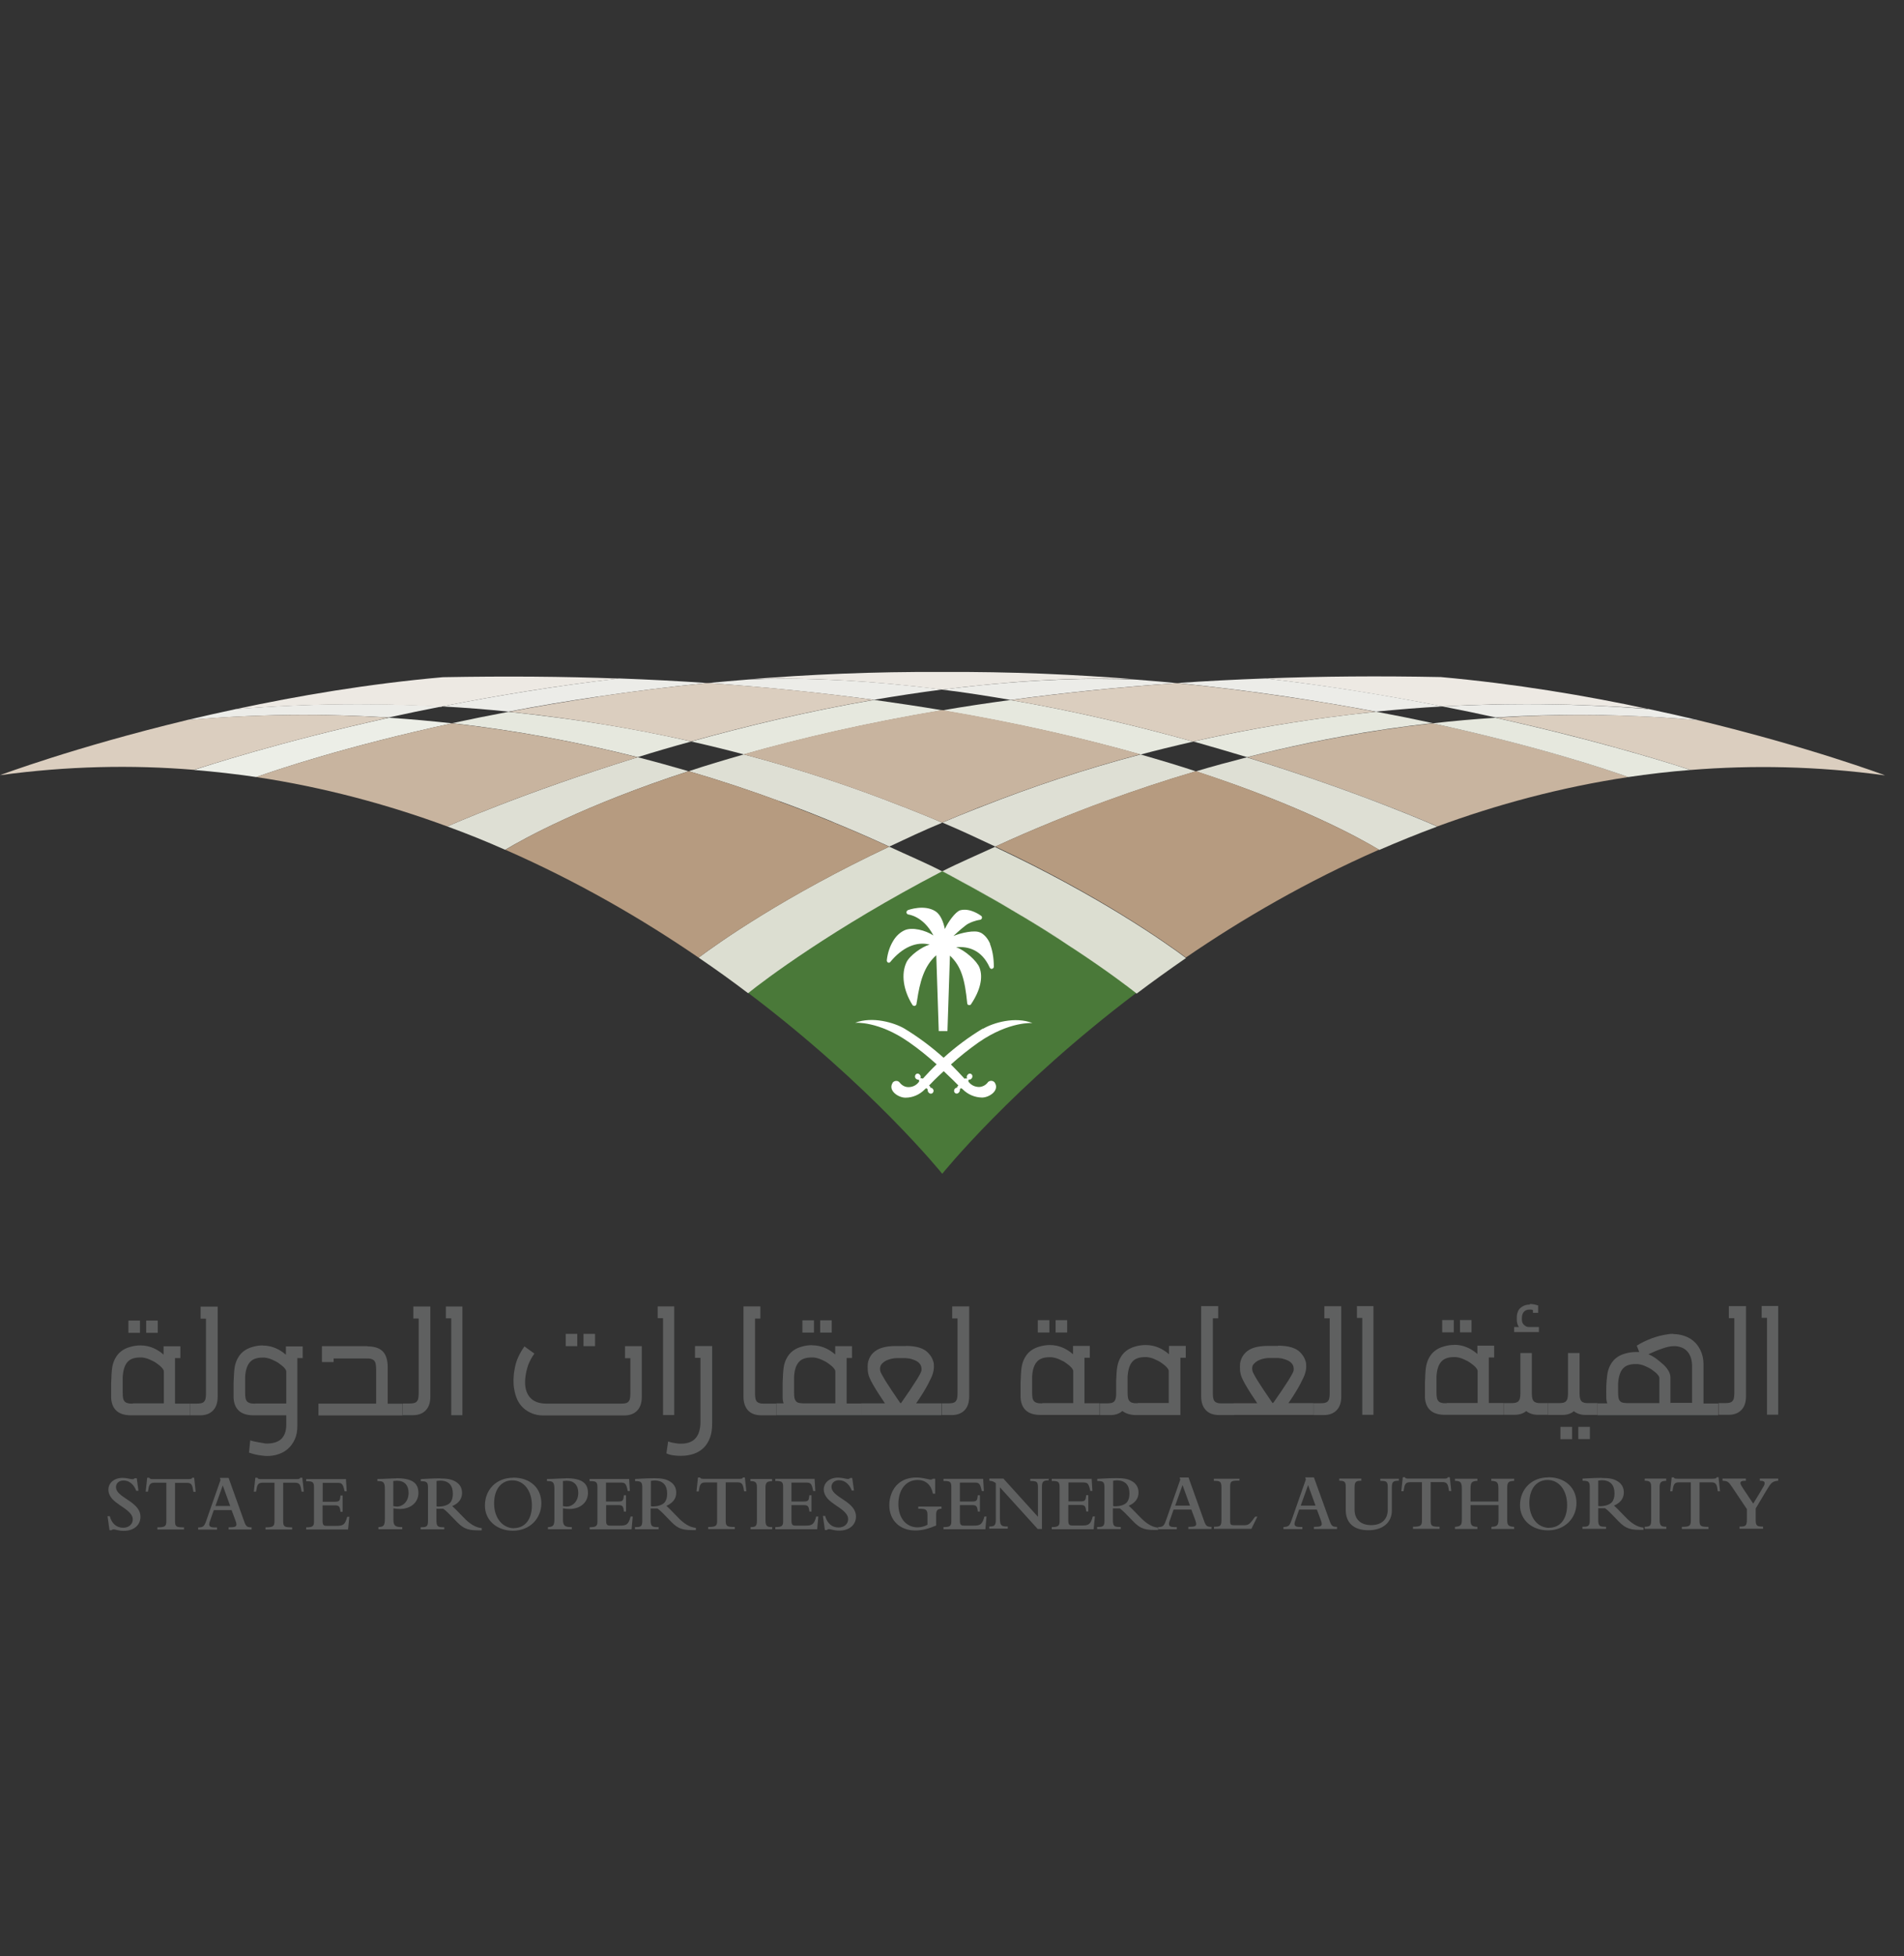 <svg xmlns="http://www.w3.org/2000/svg" xmlns:xlink="http://www.w3.org/1999/xlink" id="Layer_1" viewBox="0 0 153.17 157.28"><rect x="0" y="0" width="153.17" height="157.28" fill="#333333" stroke="none"/><defs><style>      .st0 {        fill: #e9e2d8;      }      .st1 {        fill: #e6e8de;      }      .st2 {        fill: #dbcebf;      }      .st3 {        clip-path: url(#clippath-6);      }      .st4 {        clip-path: url(#clippath-7);      }      .st5 {        fill: #dcded1;      }      .st6 {        clip-path: url(#clippath-4);      }      .st7 {        fill: #f2ede6;      }      .st8 {        fill: #ede9e3;      }      .st9 {        fill: #c5d3ba;      }      .st10 {        fill: #eee9e1;      }      .st11 {        fill: #dedfd4;      }      .st12 {        fill: #4a7939;      }      .st13 {        clip-path: url(#clippath-9);      }      .st14 {        fill: #e8e0d5;      }      .st15 {        fill: #b69b80;      }      .st16 {        fill: #fff;        fill-rule: evenodd;      }      .st17 {        fill: #5f6060;      }      .st18 {        fill: none;      }      .st19 {        fill: #c8b49f;      }      .st20 {        clip-path: url(#clippath-1);      }      .st21 {        fill: #f7f9f4;      }      .st22 {        clip-path: url(#clippath-5);      }      .st23 {        clip-path: url(#clippath-8);      }      .st24 {        clip-path: url(#clippath-3);      }      .st25 {        fill: #eaece6;      }      .st26 {        fill: #e9eae3;      }      .st27 {        fill: #e6ecdb;      }      .st28 {        clip-path: url(#clippath-2);      }      .st29 {        fill: #ecece8;      }      .st30 {        fill: #eceee7;      }      .st31 {        clip-path: url(#clippath);      }    </style><clipPath id="clippath"><rect class="st18" x="120.25" y="57.48" width="31.35" height="4.89"></rect></clipPath><clipPath id="clippath-1"><rect class="st18" x="8.63" y="118.8" width="2.68" height="4.29"></rect></clipPath><clipPath id="clippath-2"><rect class="st18" x="33.83" y="118.8" width="4.99" height="4.29"></rect></clipPath><clipPath id="clippath-3"><rect class="st18" x="39" y="118.8" width="4.6" height="4.29"></rect></clipPath><clipPath id="clippath-4"><rect class="st18" x="51.08" y="118.8" width="4.99" height="4.29"></rect></clipPath><clipPath id="clippath-5"><rect class="st18" x="66.12" y="118.8" width="2.78" height="4.29"></rect></clipPath><clipPath id="clippath-6"><rect class="st18" x="71.49" y="118.8" width="4.31" height="4.29"></rect></clipPath><clipPath id="clippath-7"><rect class="st18" x="88.25" y="118.8" width="4.99" height="4.29"></rect></clipPath><clipPath id="clippath-8"><rect class="st18" x="107.7" y="118.8" width="4.89" height="4.29"></rect></clipPath><clipPath id="clippath-9"><rect class="st18" x="122.27" y="118.71" width="4.6" height="4.38"></rect></clipPath></defs><g id="surface1"><g class="st31"><path class="st2" d="M151.61,62.33s-5.99-2.25-15-4.42c-5.65-.51-11.09-.54-16.29-.2,8.89,1.96,14.97,3.96,15.68,4.2,4.98-.4,10.18-.31,15.6.43"></path></g><path class="st8" d="M132.65,57.02c-5.02-1.08-10.74-2.04-16.74-2.58-4.97-.1-9.67-.06-14.11.11,5.1.6,9.92,1.4,14.24,2.25,5.27-.29,10.82-.25,16.62.2"></path><path class="st19" d="M100.32,60.89c9.2,2.84,15.31,5.56,15.31,5.56,4.78-1.76,9.92-3.15,15.37-3.97-1.58-.56-7.2-2.47-15.75-4.32-5.28.59-10.26,1.55-14.93,2.73"></path><path class="st12" d="M85.41,75.61c-.42-.27-.86-.55-1.31-.84-.27-.17-.54-.34-.84-.52-.27-.17-.55-.33-.84-.51-.43-.26-.87-.52-1.33-.79h0c-.45-.27-.91-.53-1.38-.8l-.06-.03c-.47-.27-.96-.54-1.46-.82-.52-.28-1.05-.56-1.58-.86-.26-.14-.52-.27-.8-.42h-.03c-8.77,4.56-14.38,8.8-15.61,9.8,9.99,7.54,15.63,14.56,15.63,14.56,0,0,5.64-7.02,15.63-14.56-.61-.5-2.32-1.81-4.99-3.57-.33-.22-.67-.45-1.03-.67"></path><path class="st29" d="M28.81,56.62c-3.2,0-6.49.13-9.86.4-1.37.29-2.68.59-3.95.89,3.24-.29,6.4-.43,9.48-.43,2.31,0,4.58.08,6.8.21,1.36-.3,2.79-.6,4.28-.89-2.21-.12-4.45-.18-6.75-.18"></path><path class="st29" d="M49.8,54.55c-5.1.6-9.92,1.4-14.24,2.25,1.82.1,3.61.24,5.36.42,2.24-.43,4.65-.84,7.19-1.21,2.77-.41,5.69-.79,8.78-1.09-2.29-.16-4.65-.28-7.1-.37"></path><path class="st29" d="M101.81,54.55c-2.45.09-4.81.21-7.1.37,3.08.31,6.01.68,8.78,1.09,2.55.38,4.95.79,7.2,1.21,1.75-.17,3.54-.32,5.36-.42-4.31-.86-9.13-1.66-14.24-2.25"></path><path class="st29" d="M88.5,54.58c-4.25,0-8.53.35-12.7.87,1.86.23,3.7.52,5.51.83,4.13-.56,8.57-1.03,13.37-1.35-1.06-.11-2.14-.19-3.24-.28-.98-.04-1.96-.06-2.94-.06"></path><path class="st29" d="M63.11,54.58c-.98,0-1.97.02-2.94.06-1.1.09-2.18.18-3.24.28,4.8.33,9.25.8,13.37,1.35,1.81-.31,3.65-.59,5.51-.83-4.17-.52-8.44-.87-12.7-.87"></path><path class="st1" d="M81.31,56.28c-1.9.26-3.75.53-5.51.84,6.15,1.04,11.46,2.27,15.96,3.55.64-.17,1.29-.34,1.95-.5.75-.18,1.52-.37,2.28-.54-4.46-1.24-9.45-2.44-14.68-3.34M91.76,60.66h0"></path><path class="st1" d="M110.68,57.23h0c-1.37.14-2.71.3-4.04.48-3.72.5-7.27,1.15-10.63,1.91,1.5.42,2.93.85,4.31,1.26h0c.8-.2,1.61-.4,2.44-.59,1.71-.4,3.47-.76,5.27-1.09,2.34-.43,4.75-.78,7.22-1.06-1.44-.31-2.96-.62-4.56-.92"></path><path class="st14" d="M115.24,58.15c-2.47.28-4.88.63-7.22,1.06,2.34-.43,4.75-.78,7.22-1.06h0M102.75,60.29c-.83.19-1.63.39-2.44.59.81-.2,1.61-.4,2.44-.59"></path><path class="st11" d="M100.32,60.89h0c-1.4.36-2.78.73-4.11,1.13,8.43,2.74,13.22,5.39,14.75,6.32,1.52-.66,3.07-1.29,4.66-1.88,0,0-6.11-2.73-15.31-5.56"></path><path class="st7" d="M100.32,60.89c9.2,2.84,15.31,5.56,15.31,5.56,0,0-6.11-2.73-15.31-5.56"></path><path class="st1" d="M70.29,56.28c-5.24.9-10.22,2.1-14.68,3.34.76.17,1.51.35,2.25.53.67.17,1.33.33,1.98.51h0c4.5-1.28,9.81-2.52,15.96-3.55-1.77-.3-3.61-.57-5.51-.84"></path><path class="st1" d="M40.93,57.23c-1.6.3-3.12.61-4.56.92,5.28.59,10.26,1.55,14.93,2.73,1.37-.43,2.81-.85,4.31-1.26-3.36-.77-6.91-1.41-10.62-1.9-1.33-.17-2.68-.34-4.05-.48h0"></path><path class="st5" d="M80.07,68.08c-1.43.66-2.96,1.31-4.25,1.97h0c.27.15.53.28.8.43.53.28,1.07.57,1.58.86.5.27.98.53,1.46.82.02,0,.04.02.06.03.47.26.93.52,1.38.8h0c.46.27.9.53,1.33.79.28.17.56.34.84.51.28.17.56.35.84.52.46.28.89.56,1.31.84.35.23.7.46,1.03.68,2.65,1.75,4.36,3.06,4.99,3.56,1.26-.95,2.58-1.9,3.97-2.86-1.6-1.2-6.92-4.96-15.33-8.91"></path><path class="st27" d="M75.81,70.05h0c.27.15.53.28.8.42.53.28,1.07.57,1.58.86.5.27.98.53,1.46.82.02,0,.04.02.06.03.47.26.93.52,1.38.8h0c.46.27.9.53,1.32.79.28.17.56.34.84.51.28.17.56.35.84.52.46.28.89.56,1.31.84.24.16.48.31.7.46-.22-.15-.46-.3-.7-.46.35.22.68.44,1,.66,0,0,.02,0,.03.02,2.66,1.75,4.37,3.06,4.99,3.57h0c-.61-.5-2.32-1.81-4.99-3.56-.33-.22-.68-.45-1.03-.68-.42-.27-.86-.55-1.31-.84-.27-.17-.54-.34-.84-.52-.27-.17-.55-.33-.84-.51-.43-.25-.87-.52-1.33-.79h0c-.45-.27-.91-.53-1.38-.8l-.06-.03c-.47-.27-.96-.54-1.46-.82-.52-.28-1.05-.56-1.58-.86-.26-.14-.52-.27-.8-.42h0"></path><path class="st9" d="M86.11,76.07c.11.07.22.15.33.21,0,0-.02,0-.03-.02-.1-.07-.2-.14-.3-.19"></path><path class="st21" d="M85.41,75.61c.24.16.48.31.7.46.11.07.2.14.3.19-.32-.21-.66-.44-1-.66"></path><path class="st5" d="M71.53,68.08c-8.42,3.96-13.74,7.73-15.33,8.92,1.4.95,2.72,1.9,3.98,2.86,1.22-.99,6.84-5.24,15.61-9.8h0,0c-1.29-.67-2.83-1.32-4.25-1.98"></path><path class="st11" d="M91.76,60.66c-4.63,1.22-8.85,2.65-12.66,4.15-.2.08-.42.16-.62.24-.91.36-1.81.72-2.67,1.09h0c1.5.63,2.92,1.3,4.26,1.93h0c1.46-.67,2.99-1.34,4.59-1.99,1.4-.57,2.85-1.14,4.34-1.68,2.29-.84,4.69-1.64,7.2-2.38-1.38-.46-2.86-.9-4.43-1.35"></path><path class="st25" d="M84.65,66.07c-1.59.65-3.13,1.32-4.59,1.99h0c1.46-.67,2.99-1.34,4.58-1.99"></path><path class="st11" d="M59.84,60.66c-1.57.45-3.05.89-4.43,1.35,2.56.75,4.99,1.56,7.32,2.42,1.44.52,2.84,1.07,4.18,1.62.07.03.14.06.2.09.69.28,1.37.57,2.04.86.82.35,1.61.71,2.39,1.07h0c1.34-.63,2.76-1.3,4.26-1.92h0c-.86-.38-1.76-.74-2.67-1.1-.2-.08-.41-.17-.62-.24-3.81-1.5-8.04-2.93-12.66-4.15M67.12,66.14c.35.15.7.29,1.05.44-.35-.15-.7-.29-1.05-.44"></path><path class="st29" d="M66.91,66.06c.07.03.15.06.21.09h0c-.07-.03-.14-.06-.2-.09M68.17,66.59c1.16.5,2.28.99,3.36,1.49h0c-.78-.36-1.57-.72-2.39-1.07-.32-.14-.65-.28-.98-.42"></path><path class="st26" d="M67.11,66.14h0c.35.15.7.29,1.05.44.33.14.65.28.98.42-.67-.29-1.35-.57-2.04-.86M71.54,68.08h0"></path><path class="st11" d="M51.29,60.89c-9.2,2.84-15.31,5.56-15.31,5.56,1.59.58,3.16,1.21,4.66,1.88,1.54-.92,6.33-3.57,14.75-6.32-1.34-.39-2.71-.77-4.11-1.13"></path><path class="st30" d="M31.29,57.71c-8.8,1.94-14.87,3.93-15.68,4.2,1.7.14,3.37.33,5.01.57,1.57-.56,7.2-2.47,15.75-4.32-1.66-.18-3.36-.34-5.08-.45"></path><path class="st29" d="M122.8,56.62c-2.3,0-4.55.07-6.75.18,1.49.29,2.92.59,4.28.89,2.23-.15,4.49-.21,6.8-.21,1.15,0,2.3.02,3.47.06,1.97.07,3.98.18,6.02.37-1.25-.3-2.58-.6-3.94-.89-3.38-.27-6.67-.4-9.86-.4"></path><path class="st0" d="M130.59,57.54c1.97.07,3.98.18,6.02.37h0c-2.03-.18-4.04-.3-6.02-.37"></path><path class="st1" d="M120.32,57.71c-1.72.11-3.41.26-5.08.45,8.56,1.86,14.18,3.76,15.75,4.32q1.05.38,0,0c1.64-.24,3.31-.44,5-.57-.75-.25-5.87-1.92-13.47-3.69h0c-.49-.12-.97-.22-1.48-.34h0c-.23-.05-.48-.11-.71-.16"></path><path class="st10" d="M121.03,57.86h0,0M121.05,57.86c.51.12.99.22,1.48.34-.49-.11-.97-.22-1.48-.34M122.52,58.2h0,0"></path><path class="st14" d="M115.24,58.15h0c8.56,1.86,14.18,3.76,15.75,4.32h0c-1.58-.56-7.2-2.47-15.75-4.32"></path><path class="st2" d="M48.12,56.02c-2.54.38-4.94.79-7.18,1.21,1.37.14,2.72.3,4.04.48,3.71.5,7.26,1.15,10.62,1.9,4.46-1.24,9.45-2.44,14.68-3.34-4.13-.56-8.57-1.03-13.37-1.35h-.02.02c-3.09.3-6.03.68-8.79,1.09"></path><path class="st2" d="M95.99,59.62c3.36-.77,6.92-1.41,10.64-1.91,1.32-.17,2.66-.34,4.03-.48-2.24-.43-4.65-.84-7.19-1.21-2.77-.41-5.7-.79-8.79-1.09h.02-.02c-4.8.33-9.25.8-13.37,1.36,5.24.9,10.22,2.09,14.68,3.34"></path><path class="st15" d="M96.2,62.01h0c-2.52.74-4.92,1.55-7.21,2.38-1.5.54-2.94,1.11-4.34,1.69-1.59.65-3.13,1.32-4.58,1.99,8.42,3.96,13.73,7.73,15.33,8.92,4.51-3.09,9.72-6.12,15.54-8.67-1.54-.92-6.33-3.57-14.75-6.32h0"></path><path class="st15" d="M62.73,64.43c-2.32-.86-4.76-1.67-7.32-2.42h0c-8.43,2.74-13.22,5.39-14.75,6.32,5.82,2.55,11.03,5.58,15.54,8.67,1.6-1.2,6.92-4.95,15.33-8.92-1.47-.68-3.02-1.35-4.64-2.01-1.34-.55-2.74-1.1-4.18-1.62"></path><path class="st2" d="M15,57.91c-9.01,2.17-15,4.42-15,4.42,5.42-.74,10.63-.84,15.61-.43.82-.27,6.88-2.25,15.68-4.2-5.2-.33-10.64-.3-16.29.2"></path><path class="st8" d="M75.8,55.45c5.13-.65,10.45-1.03,15.65-.82-4.91-.4-10.15-.63-15.65-.6-5.5-.03-10.74.2-15.65.6,5.21-.21,10.51.17,15.65.82"></path><path class="st19" d="M59.84,60.66c4.63,1.22,8.85,2.66,12.66,4.15.2.08.42.16.62.24.91.36,1.81.72,2.67,1.09h0c.86-.37,1.76-.73,2.67-1.1.2-.08.41-.17.62-.24,3.81-1.49,8.04-2.93,12.66-4.15-4.5-1.28-9.81-2.52-15.96-3.56-6.15,1.04-11.47,2.27-15.96,3.56"></path><path class="st8" d="M35.53,56.81c4.31-.86,9.13-1.66,14.24-2.25-4.44-.17-9.13-.2-14.09-.11h-.04c-6,.53-11.7,1.5-16.72,2.58,5.8-.47,11.35-.51,16.62-.2"></path><path class="st19" d="M51.29,60.89c-4.66-1.19-9.65-2.14-14.93-2.73-8.56,1.86-14.18,3.76-15.75,4.32,5.45.82,10.59,2.21,15.37,3.97,0,0,6.11-2.73,15.31-5.56"></path><path class="st16" d="M79.07,82.7c-1.13.68-2.19,1.47-3.16,2.35-.98-.88-2.04-1.67-3.16-2.35-.81-.47-2.56-1-3.96-.46,0,0,1.86-.17,4.32,1.55.78.54,1.53,1.15,2.24,1.79-.37.35-.74.74-1.12,1.16l-.04-.04s-.06-.02-.08,0h0s-.02.03,0,.05c-.02-.02-.05-.05-.06-.08.04-.1,0-.21-.07-.27-.09-.1-.23-.1-.32,0h0c-.08.11-.07.25.03.34h0c.06.06.15.08.22.07.03.05.04.11.02.17-.2.28-.52.44-.86.43-.27,0-.52-.14-.69-.36-.13-.17-.36-.18-.52-.05-.02,0-.03.03-.04.05-.42.62.43,1.21,1.02,1.21s1.13-.24,1.55-.66c.07-.08.11-.11.17-.08s.05.07.07.12c0,.09.02.17.09.22.08.1.21.11.31.02.09-.09.1-.22.02-.32,0,0-.03-.03-.04-.04-.05-.05-.12-.07-.18-.07h-.03.03s.02-.06,0-.08h0l-.09-.09c.15-.16.57-.6,1.18-1.15.59.55,1.03.99,1.18,1.15l-.09.09s-.02.06,0,.08h.03-.02c-.07,0-.14.02-.18.07-.1.08-.12.23-.04.33h0c.09.11.23.11.33,0,.06-.06.1-.14.09-.22,0-.05.03-.11.06-.12s.1,0,.17.08c.42.42.97.65,1.55.66.59,0,1.44-.58,1.02-1.21-.13-.16-.36-.18-.52-.05-.02,0-.03.03-.04.05-.17.22-.43.35-.69.36-.34,0-.66-.15-.86-.43-.02-.06,0-.12.02-.17.08.02.16,0,.21-.06.1-.09.12-.23.04-.34-.09-.1-.23-.1-.32,0h0c-.08.07-.11.18-.07.28,0,.03-.03.06-.06.08,0-.02,0-.04,0-.05-.02-.02-.06-.02-.08,0l-.04.04c-.38-.42-.76-.8-1.11-1.16.71-.64,1.45-1.23,2.23-1.78,2.47-1.71,4.33-1.55,4.33-1.55-1.41-.55-3.16-.02-3.96.45"></path><path class="st16" d="M79.66,75.91c-.18-.43-.44-.74-.77-.92h-.02c-.44-.24-1.57.02-2.17.27.35-.33.94-.86,1.21-1,.52-.26.92-.3.92-.3.07,0,.14-.06.16-.13.02-.07,0-.15-.06-.19-.04-.03-.87-.66-1.68-.45-.39.11-1.01.99-1.24,1.51-.12-.6-.36-1.16-.73-1.41-.9-.6-2.19-.13-2.24-.11-.07.03-.12.11-.12.18s.06.15.14.17c0,0,1.21.11,2.03,1.69-.62-.42-1.72-.7-2.32-.42-.37.17-.69.47-.92.86-.26.43-.44.94-.51,1.55,0,.08.03.15.09.18h0c.07.04.15.02.19-.04.98-1.19,2.11-1.67,3.17-1.4-.62.17-1.61.88-1.87,1.43-.44.94-.26,2.23.48,3.42.02.03.04.05.07.06.04.02.08.03.12.02.07-.02.13-.08.14-.15,0-.09.03-.17.04-.25.22-1.47.55-2.8,1.55-3.67l.2,6.1h.7l.2-6.07h0c.92.86,1.2,1.93,1.39,3.83,0,.06.04.11.09.14,0,0,.02,0,.04,0,.07.02.15,0,.18-.07.74-1.1.98-2.15.68-2.93-.2-.54-1.19-1.42-1.89-1.65.95-.08,2.06.19,2.71,1.64.04.08.12.12.19.1.08-.02.14-.09.14-.17,0-.74-.12-1.35-.31-1.83"></path><g class="st20"><path class="st17" d="M9.87,118.83c-.69,0-1.15.41-1.15.95,0,.22.07.41.2.6.2.3.54.52,1.08.89.47.33.68.6.68.9,0,.39-.32.67-.77.67-.54,0-.92-.34-1.08-.93h-.18l.16,1.13h.15s.1-.07.17-.07c.16,0,.39.12.83.12h0c.8,0,1.34-.46,1.34-1.13,0-.51-.31-.89-.99-1.34-.6-.39-.98-.66-.98-1.05,0-.28.21-.53.61-.53.45,0,.83.31,1.02.83h.18l-.14-1.01h-.16s-.08.08-.18.08c-.17,0-.44-.11-.8-.11"></path></g><path class="st17" d="M15.63,118.82h-.17c-.03.09-.08.11-.36.11h-2.72c-.21,0-.33,0-.37-.11h-.17l-.12,1.12h.18c.08-.51.12-.72.52-.72h.96v3.1c0,.41-.12.49-.72.49v.17h2.14v-.17c-.61,0-.72-.05-.72-.49v-3.09h.96c.4,0,.44.22.52.72h.18l-.12-1.12"></path><path class="st17" d="M18.39,118.83h-.7l.05.17-1.1,3.14c-.19.57-.25.67-.7.68v.17h1.52v-.17h-.15c-.28,0-.48-.04-.48-.25,0-.13.05-.23.12-.43.08-.23.18-.51.25-.72h1.43l.32.86c.05.13.07.22.07.29,0,.19-.13.24-.63.24v.17h1.85v-.17c-.43,0-.47-.09-.69-.74l-1.16-3.24M17.33,121.09l.59-1.65.6,1.65h-1.19"></path><path class="st17" d="M24.32,118.82h-.17c-.03.09-.08.11-.35.11h-2.72c-.21,0-.33,0-.37-.11h-.17l-.12,1.12h.18c.08-.51.12-.72.52-.72h.96v3.1c0,.41-.12.49-.72.49v.17h2.14v-.17c-.61,0-.72-.05-.72-.49v-3.1h.96c.4,0,.44.22.52.72h.18l-.12-1.12"></path><path class="st17" d="M27.82,118.93h-3.19v.17h.02c.46,0,.61.04.61.46v2.81c0,.35-.13.44-.63.44v.17h3.37l.1-1.02h-.17c-.17.65-.34.73-.87.73h-.77c-.28,0-.34-.08-.34-.44v-1.21h.99c.33,0,.41.09.45.52h.17v-1.31h-.17c-.04.39-.06.5-.44.5h-.99v-1.52h1.14c.4,0,.48.04.62.68h.17l-.06-.98"></path><path class="st17" d="M31.87,118.87c-.4,0-.96.05-1.51.05v.17h.08c.42,0,.52.12.52.65v2.37c0,.54-.08.66-.52.68v.17h1.92v-.17c-.54,0-.71-.09-.71-.59v-.92c.18.03.34.05.52.05.87,0,1.49-.52,1.49-1.29,0-.82-.53-1.18-1.78-1.18M31.91,121.13c-.1,0-.17,0-.27-.03v-2.02c.1,0,.2-.02.3-.02h0c.61,0,.93.38.93.98,0,.64-.41,1.1-.97,1.1"></path><g class="st28"><path class="st17" d="M35.4,118.87c-.71,0-1.42.06-1.55.06v.17c.47,0,.58.07.58.51v2.67c0,.43-.09.52-.51.52h-.08v.17h1.9v-.17h-.1c-.46,0-.53-.1-.53-.6v-.89c.09,0,.17,0,.25,0,.1,0,.2,0,.3,0,.26.19.57.52.9.86.63.67.93.88,1.9.88h.29v-.18c-.52-.05-.98-.35-1.49-.89-.52-.54-.81-.83-.88-.88.52-.22.79-.58.79-1.06,0-.39-.17-.72-.56-.93-.29-.16-.61-.23-1.22-.23M35.32,121.14c-.08,0-.15,0-.2-.02v-2.04s.21-.03.29-.03c.69,0,1.02.39,1.02,1.05,0,.31-.06.54-.21.72-.21.24-.63.31-.89.32"></path></g><g class="st24"><path class="st17" d="M41.28,118.82h0c-1.33,0-2.27.94-2.27,2.24,0,1.2.98,2.02,2.25,2.02,1.36,0,2.29-.98,2.29-2.21s-.9-2.06-2.27-2.06M41.35,122.88c-.43,0-.84-.19-1.13-.54-.28-.34-.47-.82-.47-1.45,0-1.18.6-1.86,1.47-1.86.93,0,1.57.84,1.57,2.01s-.59,1.83-1.45,1.83h0"></path></g><path class="st17" d="M45.51,118.87c-.4,0-.96.05-1.51.05v.17h.08c.42,0,.52.12.52.65v2.37c0,.54-.08.66-.52.68v.17h1.92v-.17c-.54,0-.71-.09-.71-.59v-.92c.18.03.34.05.52.05.87,0,1.49-.52,1.49-1.29,0-.82-.53-1.18-1.78-1.18M45.56,121.13c-.1,0-.17,0-.27-.03v-2.02c.1,0,.2-.02.3-.02h0c.61,0,.93.38.93.98,0,.64-.41,1.1-.97,1.1"></path><path class="st17" d="M50.62,118.92h-3.19v.17h.02c.46,0,.61.04.61.46v2.81c0,.35-.13.44-.62.44v.17h3.37l.09-1.03h-.17c-.17.65-.34.73-.87.73h-.76c-.28,0-.34-.08-.34-.44v-1.21h.99c.33,0,.4.1.44.52h.17v-1.31h-.17c-.04.39-.06.5-.44.5h-1v-1.52h1.15c.39,0,.47.05.6.68h.17l-.06-.98"></path><g class="st6"><path class="st17" d="M52.64,118.86c-.7,0-1.42.06-1.55.06v.17c.47,0,.58.07.58.51v2.67c0,.43-.09.52-.51.52h-.08v.17h1.9v-.17h-.11c-.45,0-.53-.1-.53-.6v-.9c.09,0,.17,0,.24,0,.11,0,.2,0,.31,0,.26.18.57.52.9.86.63.67.92.88,1.89.88h.3v-.18c-.52-.05-.98-.35-1.49-.89-.52-.54-.81-.83-.88-.88.52-.23.79-.58.79-1.06,0-.39-.17-.72-.56-.93-.28-.16-.61-.23-1.22-.23M52.56,121.13c-.08,0-.15,0-.2-.02v-2.04s.21-.03.29-.03c.69,0,1.02.39,1.02,1.05,0,.31-.06.54-.21.72-.21.24-.63.31-.89.32"></path></g><path class="st17" d="M59.93,118.8h-.17c-.02.09-.08.11-.35.11h-2.72c-.21,0-.33,0-.37-.11h-.17l-.12,1.12h.18c.08-.51.12-.72.52-.72h.96v3.09c0,.41-.12.49-.72.49v.17h2.14v-.17h-.02c-.59,0-.71-.06-.71-.49v-3.1h.96c.4,0,.44.22.52.72h.18l-.12-1.12"></path><path class="st17" d="M62.11,118.92h-1.74v.17c.38,0,.52.09.52.47v2.71c0,.42-.08.52-.51.52v.17h1.74v-.17h-.06c-.38,0-.48-.13-.48-.57v-2.58c0-.43.11-.54.53-.54v-.17"></path><path class="st17" d="M65.56,118.91h-3.19v.17c.48,0,.63.04.63.46v2.81c0,.35-.13.44-.63.44v.17h3.37l.09-1.02h-.17c-.17.65-.34.73-.88.73h-.77c-.28,0-.34-.08-.34-.44v-1.21h.99c.33,0,.41.09.45.52h.17v-1.31h-.17c-.04.39-.06.5-.44.5h-1v-1.52h1.14c.4,0,.48.04.61.68h.17l-.06-.98"></path><g class="st22"><path class="st17" d="M67.42,118.81c-.69,0-1.15.41-1.15.95,0,.22.07.41.2.6.2.3.54.52,1.08.89.47.33.68.6.68.9,0,.39-.32.67-.77.67-.54,0-.92-.34-1.08-.93h-.18l.16,1.13h.15s.1-.07.17-.07c.16,0,.39.12.84.12.8,0,1.34-.46,1.34-1.13,0-.51-.31-.89-.99-1.34-.6-.39-.98-.66-.98-1.05,0-.28.21-.53.61-.53.45,0,.83.31,1.02.83h.18l-.14-1.01h-.16s-.08.08-.18.08c-.17,0-.44-.11-.8-.11"></path></g><g class="st3"><path class="st17" d="M73.74,118.8c-.63,0-1.11.18-1.47.49-.49.41-.73,1.11-.73,1.73,0,1.23.85,2.04,2.1,2.04h0c.61,0,1.11-.17,1.67-.4v-.88c0-.34.12-.46.43-.47v-.17h-1.87v.17c.56,0,.74.03.74.49v.8c-.25.14-.52.21-.8.21-.45,0-.86-.19-1.15-.56-.24-.32-.39-.76-.39-1.31,0-1.15.6-1.94,1.55-1.94.65,0,1.09.39,1.23,1.1h.18v-1.2h-.18s-.09.07-.17.07c-.18,0-.61-.17-1.19-.17"></path></g><path class="st17" d="M79.09,118.91h-3.19v.17h.02c.46,0,.61.04.61.46v2.81c0,.35-.13.44-.63.44v.17h3.37l.09-1.02h-.17c-.17.65-.34.73-.87.73h-.76c-.28,0-.34-.08-.34-.44v-1.21h.99c.33,0,.41.09.45.52h.17v-1.31h-.17c-.04.39-.06.5-.44.5h-1v-1.52h1.14c.4,0,.48.04.62.68h.17l-.06-.98"></path><path class="st17" d="M84.39,118.91h-1.51v.17c.52,0,.62.05.62.52v2.36l-2.78-3.07h-1.13v.17c.25.02.38.08.52.2v2.95c0,.43-.12.53-.47.53h-.06v.17h1.49v-.17h-.11c-.45,0-.52-.15-.52-.67v-2.48l3.04,3.35h.34v-3.37c0-.46.13-.54.54-.54v-.17"></path><path class="st17" d="M87.8,118.91h-3.19v.17c.48,0,.63.04.63.46v2.81c0,.34-.13.44-.63.44v.17h3.37l.1-1.03h-.17c-.17.65-.34.73-.87.73h-.76c-.28,0-.34-.08-.34-.44v-1.21h.99c.33,0,.41.09.45.52h.17v-1.31h-.17c-.04.39-.06.5-.44.5h-.99v-1.52h1.14c.4,0,.48.04.62.68h.17l-.06-.98"></path><g class="st4"><path class="st17" d="M89.82,118.85c-.71,0-1.42.06-1.55.06v.17c.47,0,.58.07.58.51v2.67c0,.43-.09.52-.51.52h-.08v.17h1.9v-.17h-.1c-.46,0-.53-.1-.53-.6v-.9c.09,0,.17,0,.25,0,.1,0,.2,0,.3,0,.26.19.57.52.9.86.63.67.92.88,1.89.88h.3v-.07h-.04v-.12c-.51-.06-.95-.36-1.45-.88-.52-.54-.81-.83-.88-.88.52-.22.79-.58.79-1.06,0-.39-.17-.72-.56-.93-.29-.16-.61-.23-1.22-.23M89.75,121.12c-.08,0-.15,0-.2-.02v-2.04s.21-.03.29-.03c.69,0,1.02.39,1.02,1.05,0,.31-.06.54-.21.72-.21.24-.63.31-.89.32"></path></g><path class="st17" d="M95.6,118.8h-.7l.05.17-1.1,3.14c-.2.57-.25.67-.7.68v.17h1.52v-.17h-.15c-.28,0-.48-.04-.48-.25,0-.13.05-.23.12-.43.08-.23.18-.51.25-.73h1.43l.32.86c.04.13.07.22.07.29,0,.19-.13.24-.63.24v.17h1.86v-.17c-.43,0-.47-.09-.69-.74l-1.16-3.24M94.54,121.06l.59-1.65.6,1.65h-1.19"></path><path class="st17" d="M99.69,118.9h-2.04v.17h.09c.42,0,.52.09.52.52v2.63c0,.49-.1.54-.6.54v.17h3.01l.48-.98h-.18c-.41.57-.49.69-.91.69h-.79c-.25,0-.31-.06-.31-.3v-2.8c0-.47.12-.49.75-.49v-.17"></path><path class="st17" d="M105.7,118.79h-.7l.05.17-1.1,3.14c-.2.57-.25.67-.7.68v.17h1.52v-.17h-.15c-.29,0-.48-.04-.48-.25,0-.13.05-.23.12-.43.08-.22.18-.51.25-.72h1.43l.32.86c.05.13.07.22.07.29,0,.19-.13.24-.63.24v.17h1.86v-.17c-.43,0-.46-.09-.69-.74l-1.17-3.24M104.64,121.06l.59-1.65.6,1.65h-1.19"></path><g class="st23"><path class="st17" d="M112.55,118.9h-1.51v.17c.5,0,.6.05.6.52v1.79c0,.8-.5,1.25-1.34,1.25s-1.33-.48-1.33-1.23v-1.81c0-.44.11-.53.54-.53v-.17h-1.77v.17c.41,0,.52.09.52.47v1.88c0,1.01.61,1.63,1.82,1.63s1.89-.66,1.89-1.59v-1.86c0-.46.13-.53.56-.53v-.17"></path></g><path class="st17" d="M116.64,118.78h-.17c-.03.09-.08.11-.36.11h-2.72c-.21,0-.33,0-.37-.11h-.17l-.12,1.12h.18c.08-.51.12-.72.52-.72h.96v3.09c0,.41-.12.49-.72.49v.17h2.14v-.17c-.61,0-.72-.05-.72-.49v-3.1h.96c.4,0,.44.22.52.72h.18l-.12-1.12"></path><path class="st17" d="M121.8,118.9h-1.83v.17c.49.02.57.14.57.64v1.02h-2.24v-1.01c0-.52.09-.63.55-.65v-.17h-1.8v.17c.43,0,.55.11.55.62v2.5c0,.44-.09.54-.55.58v.17h1.8v-.17c-.43-.02-.55-.11-.55-.54v-1.21h2.25v1.16c0,.48-.13.57-.57.59v.17h1.83v-.17c-.48-.03-.56-.14-.56-.57v-2.53c0-.51.11-.58.56-.6v-.17"></path><g class="st13"><path class="st17" d="M124.55,118.79h0c-1.33,0-2.27.94-2.27,2.24,0,1.2.98,2.02,2.25,2.02,1.36,0,2.3-.98,2.29-2.21,0-1.2-.9-2.06-2.27-2.06M124.63,122.85c-.43,0-.85-.19-1.13-.54-.28-.34-.47-.83-.47-1.45,0-1.18.6-1.86,1.47-1.86.93,0,1.57.84,1.57,2.01s-.59,1.83-1.44,1.83"></path></g><path class="st17" d="M128.86,118.83h0c-.71,0-1.42.06-1.55.06v.17c.47,0,.58.07.58.51v2.67c0,.43-.09.52-.51.52h-.08v.17h1.9v-.17h-.1c-.46,0-.53-.1-.53-.6v-.89c.09,0,.17,0,.25,0,.1,0,.2,0,.3,0,.26.18.57.52.9.86.63.67.93.88,1.9.88h.29v-.18c-.52-.05-.98-.35-1.49-.89-.52-.54-.81-.83-.88-.88.52-.22.79-.58.79-1.06,0-.39-.17-.72-.56-.93-.28-.16-.6-.23-1.21-.23M128.77,121.11c-.08,0-.15,0-.2-.02v-2.04s.21-.03.29-.03h0c.69,0,1.02.39,1.02,1.05,0,.31-.06.54-.21.72-.22.24-.64.31-.89.32"></path><path class="st17" d="M134.05,118.89h-1.74v.17c.38,0,.52.09.52.47v2.71c0,.42-.08.52-.52.52v.17h1.74v-.17h-.06c-.38,0-.48-.13-.48-.57v-2.58c0-.43.12-.54.53-.54v-.17"></path><path class="st17" d="M138.27,118.78h-.17c-.02.09-.08.11-.36.12h-2.72c-.21,0-.33,0-.37-.11h-.17l-.12,1.12h.18c.08-.51.12-.72.52-.72h.96v3.09c0,.41-.12.49-.72.49v.17h2.14v-.17c-.61,0-.72-.05-.72-.49v-3.09h.96c.4,0,.44.22.51.72h.18l-.12-1.12"></path><path class="st17" d="M143.04,118.89h-1.47v.17h0c.29,0,.39.07.39.2,0,.06-.02.15-.08.24-.23.41-.55.93-.84,1.4l-.77-1.15c-.24-.37-.26-.43-.26-.51,0-.12.1-.18.44-.18v-.17h-1.88v.17c.42.02.49.09.78.52l1.18,1.76v.85c0,.51-.12.56-.59.56v.17h1.89v-.17c-.49,0-.59-.07-.59-.53v-.93l.81-1.36c.42-.71.52-.83,1-.87v-.17"></path><path class="st17" d="M12.69,106.18h-.93v.99h.93v-.99M11.26,106.18h-.93v.99h.93v-.99M11.3,108.18c-.28,0-.57.04-.86.13-.41.12-.73.32-.97.61-.23.29-.39.65-.45,1.08-.02.16-.04.34-.05.55,0,.21-.02.43-.03.65,0,.22,0,.45,0,.66s0,.4,0,.55c.06.9.57,1.37,1.54,1.39h4.88-.07v-.94h-1.21v-3.66h.43v-.95h-1.35v.67c-.41-.36-.85-.58-1.3-.68-.18-.04-.37-.06-.56-.06M10.69,112.86c-.17,0-.31,0-.42-.04-.11-.02-.19-.07-.25-.14s-.1-.16-.12-.27c-.02-.12-.03-.26-.03-.45v-1.24c.04-.58.17-.99.42-1.24.21-.22.54-.33.97-.33h.17c.19.02.4.07.6.16s.4.18.56.3c.17.12.31.23.42.35.11.13.17.22.17.31v2.57h-2.49"></path><path class="st17" d="M17.5,105.06h-1.36v.97h.43v6.07c0,.16-.02.28-.04.38s-.07.17-.12.23c-.06.06-.14.1-.23.12-.1.02-.21.03-.36.03h-.52v.94h.81c.45,0,.79-.14,1.03-.39s.37-.61.37-1.1v-7.26"></path><path class="st17" d="M21.15,108.18c-.28,0-.57.04-.86.13-.41.12-.73.32-.97.61-.23.29-.39.65-.45,1.08-.02.16-.04.34-.05.55s-.02.43-.03.65c0,.22,0,.45,0,.66s0,.4,0,.55c.06.9.57,1.37,1.54,1.39h2.7v.75c0,.52-.14.89-.4,1.15-.26.24-.64.37-1.15.37-.07,0-.16,0-.28-.03s-.26-.04-.4-.07-.27-.06-.4-.08c-.13-.03-.21-.06-.27-.08l-.1.99c.17.06.35.11.52.15s.35.07.53.09c.15.02.28.03.42.03.25,0,.5-.03.72-.09.35-.09.65-.24.9-.45.25-.21.45-.48.59-.79.15-.32.21-.68.21-1.09v-5.45h.43v-.94h-1.35v.67c-.41-.36-.85-.58-1.3-.68-.18-.04-.37-.06-.56-.06M20.53,112.86c-.17,0-.31,0-.42-.04s-.18-.07-.24-.14-.1-.16-.12-.26c-.02-.12-.03-.26-.03-.45v-1.24c.03-.57.17-.99.42-1.24.21-.22.54-.33.97-.33h.17c.19.02.4.07.6.16.2.09.4.18.56.3s.31.23.42.35c.11.13.17.22.17.31v2.57h-2.49"></path><path class="st17" d="M29.57,108.24h-3.67v1.28h.94v-.29h2.58c.17,0,.31,0,.42.03s.18.07.25.13c.06.07.11.16.13.27.02.12.04.26.04.45v2.75h-4.64v.95h6.83-.06v-.94h.06-1.26v-2.92c0-.58-.13-1.01-.39-1.28s-.67-.41-1.23-.41"></path><path class="st17" d="M34.61,105.05h-1.36v.97h.43v6.07c0,.16-.02.28-.04.38s-.07.17-.12.23c-.06.06-.14.1-.23.12-.1.02-.21.03-.36.03h-.52v.94h.81c.45,0,.79-.14,1.03-.39s.37-.61.37-1.1v-7.26"></path><path class="st17" d="M37.2,105.05h-1.33v.95h.43v7.79h.9"></path><path class="st17" d="M47.87,107.25h-.93v.99h.93v-.99M46.44,107.25h-.93v.99h.93v-.99ZM51.64,108.24h-1.36v.97h.43v2.89c0,.16-.02.28-.04.38-.02.1-.07.17-.12.23-.06.06-.14.1-.22.12-.1.02-.21.03-.37.03h-6.01c-.62,0-1.08-.19-1.36-.55s-.4-.86-.33-1.52c.04-.39.13-.74.24-1.06.13-.31.28-.61.49-.89l-.8-.58c-.2.28-.37.57-.51.88-.14.31-.23.64-.29,1-.05.25-.07.51-.08.76,0,.25,0,.51.05.76.05.33.14.63.26.89s.29.49.49.67.43.32.7.43c.26.1.55.16.86.16h6.56c.45,0,.79-.14,1.03-.39s.37-.61.37-1.1v-4.07"></path><path class="st17" d="M54.24,105.04h-1.33v.95h.43v7.79h.9"></path><path class="st17" d="M57.28,108.23h-1.37v.95h.44v5.12c0,1.19-.52,1.78-1.55,1.78-.12,0-.23,0-.36-.02-.12-.02-.23-.04-.35-.06s-.23-.06-.34-.1c-.03.17-.05.33-.07.47-.02.14-.04.3-.07.49.17.08.37.14.57.16.2.03.4.04.59.04.39,0,.75-.06,1.06-.17s.57-.27.79-.49.38-.49.5-.81.17-.7.17-1.13v-6.24"></path><path class="st17" d="M61.17,105.04h-1.36v7.27c0,.48.14.85.37,1.1.24.25.58.38,1.03.39h1.29-.06v-.94h-.94c-.15,0-.27,0-.37-.03s-.17-.06-.23-.12c-.06-.06-.1-.14-.12-.23-.02-.1-.04-.22-.04-.38v-6.08h.43v-.96"></path><path class="st17" d="M66.91,106.16h-.93v.99h.93v-.99M65.48,106.16h-.93v.99h.93v-.99ZM65.32,108.16c-.28,0-.57.04-.86.13-.41.12-.73.32-.97.61-.23.29-.39.65-.45,1.08-.02.16-.04.34-.05.55s-.02.43-.03.65v.66c0,.21,0,.4,0,.55,0,.17.03.31.08.45h-.59v.95h6.94-.07v-.94h-1.21v-3.66h.43v-.95h-1.35v.67c-.41-.36-.85-.58-1.3-.68-.18-.04-.37-.06-.56-.06M64.65,112.84c-.16,0-.29-.02-.39-.04-.11-.03-.17-.07-.23-.14s-.09-.16-.12-.26c-.02-.12-.03-.26-.03-.44v-1.24c.03-.58.17-.99.42-1.24.21-.22.54-.33.98-.33h.17c.19.02.4.07.6.16.2.09.4.18.56.3.17.12.31.23.42.35.11.13.17.22.17.31v2.57h-2.54"></path><path class="st17" d="M72.87,108.23h-.83c-.85,0-1.45.19-1.81.56-.09.09-.17.19-.23.3-.06.11-.11.22-.15.36s-.05.28-.05.45,0,.35.05.56c.05.35.5,1.14,1.34,2.38h-1.89v.95h6.43v-.95h.07-2.1c.43-.62.74-1.13.95-1.53.21-.4.34-.68.39-.86.06-.19.09-.38.09-.53,0-.17,0-.31-.05-.45s-.09-.26-.17-.38c-.07-.12-.16-.21-.24-.31-.36-.38-.96-.56-1.81-.56M72.44,112.84c-.53-.77-.93-1.37-1.2-1.8-.26-.43-.41-.7-.43-.82-.02-.12-.02-.21,0-.31.02-.09.06-.17.13-.25.16-.17.35-.28.57-.35.22-.07.45-.11.67-.11.2,0,.37,0,.51,0,.14,0,.24,0,.34.02.09,0,.17.02.23.04.06.02.12.03.17.05.24.08.43.18.55.33.13.15.17.33.15.56-.03.21-.57,1.09-1.64,2.61h-.05"></path><path class="st17" d="M77.96,105.04h-1.36v.97h.43v6.07c0,.16-.02.28-.04.38-.02.1-.07.17-.12.23-.06.06-.14.1-.23.12-.1.02-.21.03-.36.03h-.52v.94h.81c.45,0,.79-.14,1.03-.39s.36-.61.37-1.1v-7.26"></path><path class="st17" d="M85.85,106.15h-.93v.99h.93v-.99M84.42,106.15h-.93v.99h.93v-.99ZM84.46,108.15c-.28,0-.57.04-.86.13-.41.12-.73.32-.97.61-.23.29-.39.65-.45,1.08-.02.16-.04.34-.05.55s-.02.43-.03.65c0,.22,0,.45,0,.66s0,.4,0,.55c.06.9.57,1.37,1.54,1.39h4.81v-.94h-1.21v-3.66h.43v-.95h-1.35v.67c-.41-.36-.85-.58-1.3-.68-.18-.04-.37-.06-.55-.06M83.85,112.84c-.17,0-.31,0-.42-.04-.11-.02-.18-.07-.25-.14-.06-.07-.1-.16-.12-.27-.02-.12-.03-.26-.03-.45v-1.24c.03-.57.17-.99.42-1.24.21-.22.54-.33.97-.33h.17c.19.02.4.07.6.16.2.09.4.18.56.3.17.12.31.23.42.35.11.13.17.22.17.31v2.57h-2.49"></path><path class="st17" d="M92.15,108.15c-.28,0-.57.04-.86.13-.41.12-.73.32-.97.61-.23.29-.39.65-.45,1.08-.02.14-.04.29-.05.48,0,.18-.02.37-.03.57,0,.19,0,.4,0,.59v.53c0,.15-.03.25-.05.35-.03.09-.07.16-.12.21-.06.05-.13.09-.22.11-.09.02-.21.03-.35.03h-.57v.94h.86c.4,0,.72-.12.95-.33.26.2.61.32,1.06.33h3.61v-4.61h.43v-.95h-1.35v.67c-.41-.36-.85-.58-1.3-.68-.18-.04-.37-.06-.56-.06M91.52,112.83c-.17,0-.31,0-.42-.04-.11-.02-.18-.07-.24-.14s-.1-.16-.12-.27c-.02-.12-.03-.26-.03-.45v-1.24c.04-.57.17-.99.42-1.24.21-.22.54-.33.97-.33h.17c.19.02.4.07.6.16.2.09.4.18.56.3.17.12.31.23.42.35s.17.22.17.31v2.57h-2.49"></path><path class="st17" d="M97.99,105.02h-1.36v7.27c0,.48.14.85.38,1.1.24.25.58.38,1.03.39h1.29-.06v-.94h-.94c-.15,0-.27,0-.37-.03s-.17-.06-.23-.12c-.06-.06-.1-.14-.12-.23s-.04-.22-.04-.38v-6.08h.43v-.97"></path><path class="st17" d="M102.82,108.22h-.83c-.85,0-1.45.18-1.81.56-.09.1-.17.19-.23.3s-.11.22-.15.36-.05.28-.05.45,0,.35.05.56c.05.35.5,1.14,1.34,2.38h-1.89v.94h6.43v-.95h-2.03c.43-.62.74-1.13.95-1.53.21-.4.34-.68.39-.86.06-.19.09-.37.09-.53s0-.31-.05-.45-.09-.26-.17-.38c-.07-.12-.16-.21-.24-.31-.36-.38-.96-.56-1.82-.56M102.38,112.83c-.53-.77-.93-1.37-1.2-1.8-.27-.44-.41-.71-.43-.82-.02-.12-.03-.21,0-.31,0-.09.06-.17.13-.25.16-.17.35-.28.57-.35.22-.07.45-.11.67-.11.2,0,.37,0,.51,0,.14,0,.25,0,.34.02.09,0,.17.02.23.04.06.02.12.03.17.05.24.08.43.18.55.33.13.15.17.33.15.56-.03.21-.57,1.09-1.64,2.61h-.04"></path><path class="st17" d="M107.9,105.03h-1.36v.97h.43v6.07c0,.16-.02.28-.04.38-.02.1-.07.17-.12.23-.06.06-.14.1-.23.12-.1.02-.21.03-.37.03h-.52v.95h.81c.45,0,.79-.14,1.03-.39s.37-.61.37-1.1v-7.26"></path><path class="st17" d="M110.49,105.02h-1.33v.95h.43v7.79h.9"></path><path class="st17" d="M118.38,106.14h-.93v.99h.93v-.99M116.95,106.14h-.93v.99h.93v-.99ZM116.99,108.14c-.28,0-.57.04-.86.13-.41.12-.73.32-.97.61-.23.29-.39.65-.45,1.08-.02.16-.04.34-.05.55,0,.21-.02.43-.03.65,0,.22,0,.45,0,.66s0,.4,0,.55c.06.9.57,1.37,1.54,1.39h4.81v-.95h-1.21v-3.66h.43v-.95h-1.35v.67c-.41-.36-.85-.58-1.3-.68-.18-.04-.37-.06-.56-.06M116.37,112.83c-.17,0-.31,0-.42-.04-.11-.02-.18-.07-.24-.14s-.1-.16-.12-.27c-.02-.12-.03-.26-.03-.45v-1.24c.03-.57.17-.99.42-1.24.21-.22.54-.33.97-.33h.17c.19.02.4.07.6.16.2.09.4.18.56.3.17.12.31.23.42.35.11.13.17.22.17.31v2.57h-2.49"></path><path class="st17" d="M123.06,104.9c-.16,0-.29.02-.42.07-.13.05-.24.12-.33.2-.1.09-.17.19-.21.32-.05.13-.08.27-.08.43v.18c0,.24.06.44.17.6h-.38v.41h1.99v-.41h-.81c-.16,0-.28-.07-.39-.17-.11-.1-.17-.24-.17-.43v-.13c0-.21.06-.38.17-.5.11-.12.26-.17.45-.17.04,0,.08,0,.12,0,.05,0,.1.02.15.04v.22h.42v-.59c-.12-.04-.22-.07-.34-.09-.11-.02-.22-.03-.33-.03M123.24,108.79h-.93v3.27c0,.16-.02.28-.04.38-.02.1-.07.17-.12.23-.06.06-.14.1-.23.12-.1.02-.21.03-.36.03h-.57v.94h.86c.39,0,.7-.11.93-.3.24.19.55.3.93.3h.87-.07v-.94h-.52c-.15,0-.27,0-.37-.03s-.17-.06-.23-.12-.1-.14-.12-.23c-.02-.1-.04-.22-.04-.38v-3.27"></path><path class="st17" d="M127.07,108.79h-.93v3.27c0,.16-.02.28-.04.38-.02.1-.07.17-.12.23-.06.06-.14.1-.22.12-.1.02-.21.03-.37.03h-.87v.95h1.16c.4,0,.71-.11.93-.3.24.19.55.3.93.3h1.05-.07v-.95h-.7c-.15,0-.27,0-.37-.03s-.17-.06-.22-.12c-.06-.06-.1-.14-.12-.23s-.04-.22-.04-.38v-3.27M127.9,114.73h-.93v.98h.93v-.98M126.46,114.73h-.93v.99h.94v-.99"></path><path class="st17" d="M134.64,107.25c-.16,0-.32,0-.5.04-.44.06-.86.17-1.29.33-.43.17-.82.35-1.18.58l.2.51c-.1,0-.19,0-.28,0-.28,0-.57.04-.87.13-.41.12-.73.32-.97.61-.23.29-.39.65-.45,1.08-.04.3-.07.61-.08.93s0,.63,0,.93c0,.17.03.31.08.45h-.78v.95h9.77-.07v-.94h-1.18v-3.17c0-.41-.09-.78-.24-1.1s-.35-.58-.61-.79-.56-.35-.91-.44c-.2-.05-.43-.08-.66-.08M134.38,112.82v-2.05c0-.14-.03-.27-.08-.4-.06-.13-.13-.24-.21-.35s-.18-.21-.29-.31-.22-.18-.33-.28c-.27-.23-.56-.42-.86-.54.12-.05.24-.11.38-.17s.27-.12.41-.17.28-.1.42-.15.26-.08.39-.11c.17-.04.32-.05.47-.05.1,0,.19,0,.28.02.23.04.43.12.6.24.17.13.3.29.4.51.1.21.15.47.16.76v3.03h-1.71M130.93,112.82c-.16,0-.29-.02-.39-.04-.1-.02-.17-.07-.23-.14s-.09-.16-.11-.26c-.02-.12-.03-.26-.03-.44v-.69c.04-.58.17-.99.42-1.24.21-.22.54-.33.98-.33h.17c.19.02.4.07.6.16.2.09.4.18.56.3.17.12.31.23.42.35.11.13.17.22.17.31v2.02h-2.54"></path><path class="st17" d="M140.44,105.02h-1.36v.97h.44v6.07c0,.16-.02.28-.04.38-.02.1-.07.17-.12.23-.06.06-.14.1-.23.12-.1.02-.21.03-.36.03h-.52v.94h.81c.45,0,.79-.14,1.03-.39s.37-.61.37-1.1v-7.26"></path><path class="st17" d="M143.05,105.01h-1.33v.95h.43v7.79h.9"></path></g></svg>